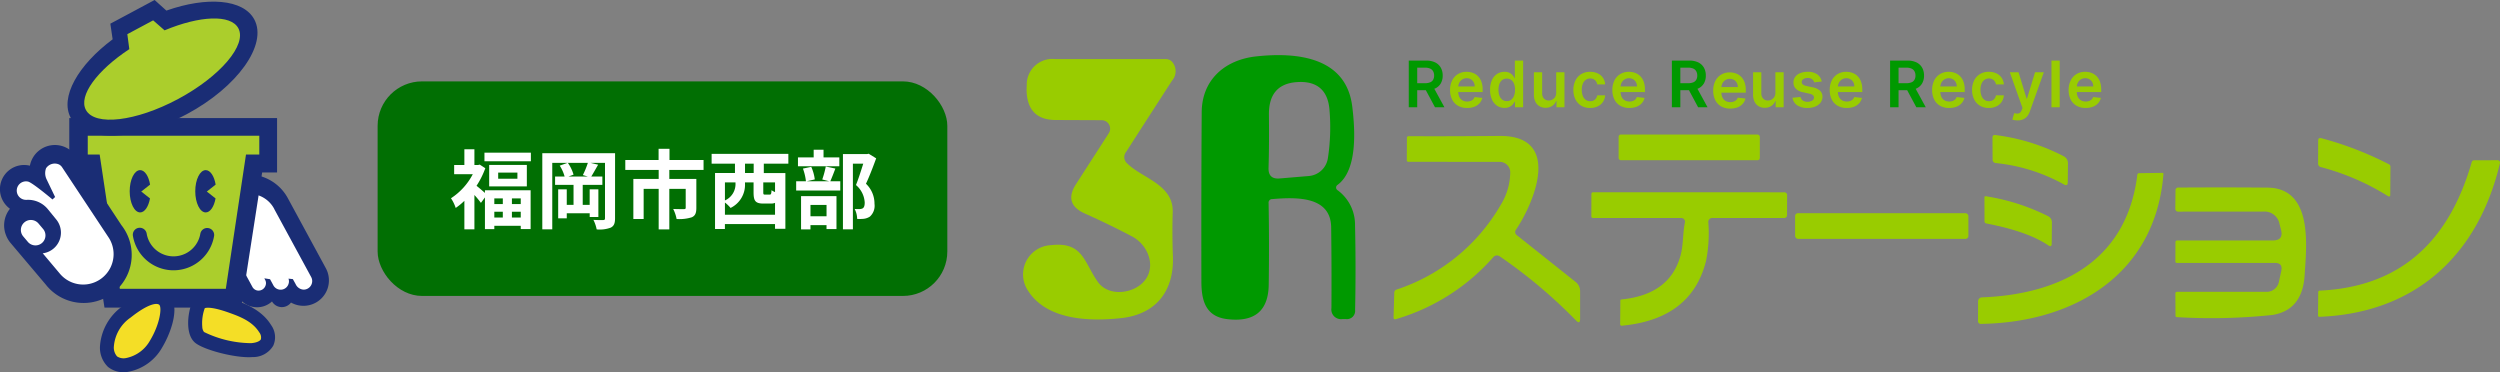 <svg id="logo" xmlns="http://www.w3.org/2000/svg" xmlns:xlink="http://www.w3.org/1999/xlink" width="337.904" height="50.299" viewBox="0 0 337.904 50.299">
  <rect x="0" y="0" width="337.904" height="50.299" fill="#808080" stroke="none"/>
  <defs>
    <clipPath id="clip-path">
      <rect id="長方形_76" data-name="長方形 76" width="44.457" height="50.299" fill="none"/>
    </clipPath>
  </defs>
  <g id="グループ_75" data-name="グループ 75">
    <g id="グループ_56" data-name="グループ 56" clip-path="url(#clip-path)">
      <path id="パス_14" data-name="パス 14" d="M124.391,115.635a6.126,6.126,0,1,1,10.736-5.9h0l5.107,9.412a3.439,3.439,0,0,1-4.706,4.644,1.542,1.542,0,0,1-2.568-.148,2.977,2.977,0,0,1-4.665-.832l-3.9-7.173Z" transform="translate(-96.196 -82.899)" fill="#1a2d75"/>
      <path id="パス_15" data-name="パス 15" d="M141.917,120.225,146.9,129.4l0,0a1.137,1.137,0,0,1,.132.526,1.162,1.162,0,0,1-1.16,1.164,1.25,1.25,0,0,1-1.08-.748l-.376-.676-.591-.063a1.028,1.028,0,0,1,.021.661,1.115,1.115,0,0,1-2.062.247l-.187-.349-.265-.483-.771-.119.11.214a.9.9,0,0,1,.068.721,1,1,0,0,1-1.184.7.969.969,0,0,1-.588-.441l-.177-.325-3.6-6.635a3.811,3.811,0,1,1,6.736-3.564" transform="translate(-104.834 -91.942)" fill="#fff"/>
      <path id="パス_16" data-name="パス 16" d="M70.3,71.935H42.214v7.352h1.922l2.838,18.27H65.447l2.838-18.27H70.3Z" transform="translate(-32.851 -55.979)" fill="#1a2d75"/>
      <path id="パス_17" data-name="パス 17" d="M76.661,82.7H53.474v2.545h1.61L57.81,103.39H72.136l2.726-18.144h1.8Z" transform="translate(-41.613 -64.357)" fill="#abce2c"/>
      <path id="パス_18" data-name="パス 18" d="M54.518,1.438,52.918,0,51.007,1.023l-2.16,1.157L46.936,3.2l.309,2.115c-4.693,3.5-7.152,7.832-5.665,10.609,1.819,3.4,8.849,3.172,15.7-.5s10.933-9.4,9.114-12.795c-1.479-2.761-6.4-3.129-11.876-1.2" transform="translate(-32.021)" fill="#1a2d75"/>
      <path id="パス_19" data-name="パス 19" d="M62.178,12.849,60.632,11.5l-1.537.823-.415.222-1.537.823.267,2.023c-4.349,2.862-6.9,6.294-5.869,8.213,1.2,2.232,6.778,1.572,12.468-1.476s9.333-7.329,8.137-9.562c-1.019-1.9-5.226-1.7-9.969.284" transform="translate(-39.933 -8.749)" fill="#abce2c"/>
      <path id="パス_20" data-name="パス 20" d="M80.6,106.562l1.192-.939c-.187-1.137-.716-1.957-1.341-1.957-.781,0-1.414,1.28-1.414,2.859s.633,2.859,1.414,2.859c.613,0,1.133-.79,1.329-1.892Z" transform="translate(-61.508 -80.672)" fill="#1a2d75"/>
      <path id="パス_21" data-name="パス 21" d="M120.547,106.562l1.192-.939c-.187-1.137-.716-1.957-1.341-1.957-.781,0-1.414,1.28-1.414,2.859s.633,2.859,1.414,2.859c.613,0,1.133-.79,1.329-1.892Z" transform="translate(-92.593 -80.672)" fill="#1a2d75"/>
      <path id="パス_22" data-name="パス 22" d="M81.727,138.8a.943.943,0,0,0-.778,1.082,5.562,5.562,0,0,0,10.975.005.943.943,0,0,0-1.86-.306,3.677,3.677,0,0,1-7.254,0,.943.943,0,0,0-1.083-.778" transform="translate(-62.984 -108.005)" fill="#1a2d75"/>
      <path id="パス_23" data-name="パス 23" d="M115.157,180.251c-.591,1.529-.868,4.2.367,5.336,1.109,1.023,5.631,2.181,7.8,2a3.17,3.17,0,0,0,2.838-1.55,2.8,2.8,0,0,0-.295-2.777c-1.277-2.081-3.6-2.92-4.992-3.422-1.207-.435-4.881-1.762-5.723.415" transform="translate(-89.224 -139.325)" fill="#1a2d75"/>
      <path id="パス_24" data-name="パス 24" d="M129.782,192.31a14.729,14.729,0,0,1-6.369-1.506,1.181,1.181,0,0,1-.237-.685,5.937,5.937,0,0,1,.335-2.536c.119-.052.843-.272,3.339.63,1.306.471,3.094,1.117,4.025,2.634a1.1,1.1,0,0,1,.221.941c-.106.208-.506.455-1.314.523" transform="translate(-95.835 -145.928)" fill="#f4de26"/>
      <path id="パス_25" data-name="パス 25" d="M63.9,178.9a7.229,7.229,0,0,0-2.981,5.31,3.62,3.62,0,0,0,1.08,2.847,3.367,3.367,0,0,0,2.783.652,6.64,6.64,0,0,0,4.5-3.211c1.109-1.828,2.248-4.879,1.4-6.6a2.111,2.111,0,0,0-.429-.59c-1.3-1.255-3.439-.719-6.347,1.592" transform="translate(-47.403 -137.466)" fill="#1a2d75"/>
      <path id="パス_26" data-name="パス 26" d="M71.1,192.5a1.611,1.611,0,0,1-1.254-.208,1.8,1.8,0,0,1-.436-1.384,5.221,5.221,0,0,1,2.27-3.878c2.441-1.94,3.579-1.989,3.867-1.711h0c.371.358.1,2.6-1.273,4.856A4.774,4.774,0,0,1,71.1,192.5" transform="translate(-54.016 -144.115)" fill="#f4de26"/>
      <path id="パス_27" data-name="パス 27" d="M16.416,99.2l-4.644-7.045-1.478-2.242a3.439,3.439,0,0,0-6.253,1.244,3.268,3.268,0,0,0-2.725,5.8l.019.032A3.6,3.6,0,0,0,.8,100.521a3.725,3.725,0,0,0,.707,1.174l4.678,5.529A6.5,6.5,0,0,0,16.416,99.2" transform="translate(0 -68.762)" fill="#1a2d75"/>
      <path id="パス_28" data-name="パス 28" d="M13.712,111.81a2.816,2.816,0,0,0,1.819-4.585l-1.119-1.372,0,0a3.465,3.465,0,0,0-2.865-1.271h-.094a1.249,1.249,0,1,1,.252-2.472v0c.524.059,3.328,2.421,3.328,2.421l.354-.33-1.155-2.4a1.935,1.935,0,0,1-.071-1.485,1.411,1.411,0,0,1,1.766-.509,1.15,1.15,0,0,1,.4.364l0,0,6.352,9.59a4.111,4.111,0,0,1-6.626,4.827l-2.172-2.582Z" transform="translate(-7.938 -77.571)" fill="#fff"/>
      <path id="パス_29" data-name="パス 29" d="M13.651,136.987a1.351,1.351,0,0,0,2.088-1.715l-.621-.735a1.351,1.351,0,0,0-2.088,1.715Z" transform="translate(-9.901 -104.312)" fill="#fff"/>
    </g>
  </g>
  <g id="グループ_85" data-name="グループ 85" transform="translate(-44.988 -14)">
    <g id="グループ_76" data-name="グループ 76" transform="translate(96 25)">
      <rect id="長方形_97" data-name="長方形 97" width="77" height="29" rx="6" transform="translate(0.029 0)" fill="#016f03"/>
      <path id="パス_279" data-name="パス 279" d="M7.216-5.209v.766H6.068v-.766Zm2.424.766H8.446v-.766H9.641ZM8.446-2.622v-.789H9.641v.789ZM6.068-3.411H7.216v.789H6.068ZM4.8-5.952c-.325-.29-.824-.719-1.137-.963A11.372,11.372,0,0,0,4.85-9.292L4.1-9.78l-.244.058H3.377v-2.134H2.02v2.134H.639V-8.48H3.156A8.608,8.608,0,0,1,.21-5.232,5.3,5.3,0,0,1,.848-3.922,8.718,8.718,0,0,0,2.02-4.884v3.851H3.377v-4.64a13.156,13.156,0,0,1,.882,1.067L4.8-5.348v4.292H6.068v-.452H9.641v.441h1.334V-6.311H4.8ZM9.188-7.866H6.59V-8.7h2.6ZM5.372-9.733v2.9h5.092v-2.9Zm-.638-1.659v1.16H11.01v-1.16ZM18.712-8.167H16.091l.684-.255a5.237,5.237,0,0,0-.766-1.589h2.7a11.643,11.643,0,0,1-.673,1.647Zm3.677-3.155H12.553V-1.033H13.9v-8.978h2.065l-1.056.371a5.343,5.343,0,0,1,.661,1.473H14.281v1.125h2.494v2.7h-.916v-2.1H14.7v3.921h1.16V-3.2h3.1v.5h1.172V-6.439H18.956v2.1h-.94v-2.7h2.656V-8.167h-1.5c.267-.429.6-1.032.928-1.6l-1.021-.244h1.949v7.47c0,.2-.07.255-.255.255s-.777.012-1.311-.023a4.982,4.982,0,0,1,.441,1.288,4.318,4.318,0,0,0,1.914-.244c.429-.232.568-.58.568-1.264ZM34.349-9.06v-1.346H29.744v-1.508H28.271v1.508h-4.5V-9.06h4.512v1.218H24.86v5.417h1.392V-6.5h2.03v5.475h1.438V-6.5h2.216v2.552c0,.128-.058.186-.244.186s-.87,0-1.45-.023a4.951,4.951,0,0,1,.464,1.357,5.532,5.532,0,0,0,2.053-.232c.476-.209.615-.6.615-1.264V-7.842H29.721V-9.06Zm6.774.418H39.952V-9.907h1.172Zm2.888,2.575a2.246,2.246,0,0,1-.476-.255c-.023.522-.07.6-.267.6h-.592c-.22,0-.255-.035-.255-.336V-7.378h1.589ZM37.238-3.005V-4.652A4.69,4.69,0,0,1,38-3.922a3.481,3.481,0,0,0,1.949-3.329v-.128h1.16v1.334c0,1.148.22,1.531,1.346,1.531h.974a1.45,1.45,0,0,0,.58-.093v1.6Zm1.427-4.373v.1a2.426,2.426,0,0,1-1.427,2.343V-7.378ZM45.81-9.907V-11.23H35.439v1.322h3.155v1.264H35.9V-1.08h1.334v-.661h6.774V-1.1h1.4v-7.54H42.492V-9.907Zm6.89-.847H50.566v-1.032H49.232v1.032H47.109v1.195H52.7ZM50.972-4.328V-2.8H48.8V-4.328ZM47.527-1.022H48.8V-1.6h2.169v.534h1.346V-5.522H47.527Zm3.341-8.5a12.146,12.146,0,0,1-.476,1.752l.94.244H48.292l1.09-.255a5.841,5.841,0,0,0-.476-1.694l-1.125.232a7.317,7.317,0,0,1,.406,1.717H46.866v1.253h5.962V-7.529H51.482c.2-.452.441-1.079.684-1.717Zm5.8-1.728-.209.046H53.188V-1.033h1.346V-9.907h1.4c-.278.882-.65,2.065-.986,2.888a3.332,3.332,0,0,1,1.183,2.366c0,.394-.07.661-.278.789a.976.976,0,0,1-.429.093,6.417,6.417,0,0,1-.65-.012,3.075,3.075,0,0,1,.336,1.346,6,6,0,0,0,.928-.023,1.951,1.951,0,0,0,.789-.29,1.967,1.967,0,0,0,.626-1.728A3.7,3.7,0,0,0,56.3-7.193c.464-.986.974-2.32,1.38-3.434Z" transform="translate(9.733 21.028)" fill="#fff"/>
    </g>
  </g>
  <g id="グループ_84" data-name="グループ 84" transform="translate(-5760.149 -1601.454)">
    <g id="グループ_71" data-name="グループ 71" transform="translate(5898.416 1608.904)">
      <path id="パス_265" data-name="パス 265" d="M149.323,57.874q.1,5.474.017,11.043-.078,5.291-5.6,4.641c-3.01-.347-3.5-2.646-3.5-5.109q-.026-12.561.043-22.857c.026-4.381,3.123-7.087,7.373-7.547,5.6-.607,12.17.13,12.977,6.792.382,3.123.737,8.605-2.012,10.592a.431.431,0,0,0-.175.34.411.411,0,0,0,.166.337,5.774,5.774,0,0,1,2.394,4.771q.13,5.751.009,11.442a1.115,1.115,0,0,1-1.258,1.232H159.3a1.31,1.31,0,0,1-1.483-1.492q.035-5.456-.035-10.9c-.052-4.172-4.528-4.12-7.972-3.825A.473.473,0,0,0,149.323,57.874Zm8.007-6.02a27.635,27.635,0,0,0,.226-6.549c-.2-2.724-1.735-3.982-4.441-3.782q-3.782.278-3.747,4.389.043,4.251-.052,7.191-.052,1.579,1.509,1.44l3.947-.33A2.841,2.841,0,0,0,157.329,51.854Z" transform="translate(-116.125 -37.873)" fill="#090"/>
      <path id="パス_264" data-name="パス 264" d="M126.536,52.6c2,2,6.254,2.828,6.142,6.575q-.087,2.932.026,5.977c.173,4.563-2.169,7.807-6.948,8.345-4.389.486-10.08.269-12.621-3.678a3.957,3.957,0,0,1,3.088-6.176c4.329-.5,4.433,2.264,6.332,4.962,1.275,1.8,4,1.666,5.6.512,2.576-1.865,1.466-5.37-.972-6.653q-3-1.587-6.384-3.1-2.915-1.3-1.188-3.973l4.424-6.87a1.145,1.145,0,0,0-.954-1.77l-6.228-.026q-3.661-.017-3.912-3.678a7.93,7.93,0,0,1,.009-.98,3.474,3.474,0,0,1,3.886-3.574h14.929a1.11,1.11,0,0,1,.824.364,1.925,1.925,0,0,1-.009,2.559q-3.184,4.927-6.211,9.637A1.118,1.118,0,0,0,126.536,52.6Z" transform="translate(-112.44 -37.956)" fill="#9c0"/>
      <rect id="長方形_95" data-name="長方形 95" width="19.084" height="3.47" rx="0.29" transform="translate(80.509 10.736)" fill="#9c0"/>
      <path id="パス_270" data-name="パス 270" d="M273.172,57.009a23.909,23.909,0,0,0-9.238-2.9.451.451,0,0,1-.416-.451l-.017-2.975q-.009-.408.4-.356a27.286,27.286,0,0,1,9.256,2.88,1.045,1.045,0,0,1,.547.919l-.026,2.585Q273.675,57.277,273.172,57.009Z" transform="translate(-132.462 -39.523)" fill="#9c0"/>
      <path id="パス_266" data-name="パス 266" d="M186.748,63.109a.525.525,0,0,0,.121.789l7.937,6.315a1.57,1.57,0,0,1,.59,1.232v3.739q0,.8-.555.226a67.943,67.943,0,0,0-10.323-8.675.638.638,0,0,0-.841.1,27.969,27.969,0,0,1-13.22,8.406.217.217,0,0,1-.278-.208l.1-3.366a.439.439,0,0,1,.33-.442,25.455,25.455,0,0,0,14.07-11.459,8.566,8.566,0,0,0,1.275-4.337,1.423,1.423,0,0,0-1.423-1.457l-12.344-.009q-.217,0-.217-.226l.017-2.984a.222.222,0,0,1,.252-.252q5.63.026,12.266-.035C192.994,50.4,189.221,59.422,186.748,63.109Z" transform="translate(-120.093 -39.543)" fill="#9c0"/>
      <path id="パス_273" data-name="パス 273" d="M323.739,58.676a33.031,33.031,0,0,0-9.091-3.947.477.477,0,0,1-.408-.512l.009-3.071q0-.434.425-.33a45.21,45.21,0,0,1,9.134,3.522.352.352,0,0,1,.208.338l-.026,3.852a.159.159,0,0,1-.08.144A.18.18,0,0,1,323.739,58.676Z" transform="translate(-139.187 -39.586)" fill="#9c0"/>
      <path id="パス_272" data-name="パス 272" d="M338.814,54.658c-2.932,12.379-11.364,20.255-24.419,20.758a.165.165,0,0,1-.165-.174l.026-3.158a.194.194,0,0,1,.208-.208C325.654,71.348,332,64.937,335,54.51a.33.33,0,0,1,.347-.252l3.158-.009a.316.316,0,0,1,.254.125A.335.335,0,0,1,338.814,54.658Z" transform="translate(-139.186 -40.044)" fill="#9c0"/>
      <path id="パス_268" data-name="パス 268" d="M286.311,56.385c-1.084,13.584-12.084,20.047-24.627,20.246a.375.375,0,0,1-.434-.425l.009-2.628a.529.529,0,0,1,.512-.529c10.609-.408,19.57-4.918,21.01-16.56a.23.23,0,0,1,.243-.226l3.132-.043Q286.328,56.22,286.311,56.385Z" transform="translate(-132.163 -40.305)" fill="#9c0"/>
      <path id="パス_271" data-name="パス 271" d="M306.277,64.206l-.2-.763a2.062,2.062,0,0,0-2.195-1.692l-11.45.009a.391.391,0,0,1-.442-.442l.026-2.412a.354.354,0,0,1,.39-.4q6.168-.043,12.032.009c6.22.052,5.274,7.929,5.031,11.832q-.295,4.719-4.346,5.378a78.5,78.5,0,0,1-12.908.295.185.185,0,0,1-.2-.208l-.017-3a.217.217,0,0,1,.217-.217H304.2a1.688,1.688,0,0,0,1.813-1.457l.3-1.362q.234-1.084-.867-1.084H292.216Q292,68.7,292,68.474l.009-2.611a.213.213,0,0,1,.217-.208h12.934Q306.65,65.655,306.277,64.206Z" transform="translate(-136.238 -40.605)" fill="#9c0"/>
      <path id="パス_267" data-name="パス 267" d="M216.814,63.352a19.169,19.169,0,0,1-.312,5.17q-1.969,7.868-11.355,8.753a.206.206,0,0,1-.252-.234l.026-3.14a.16.16,0,0,1,.165-.173q6.541-.659,7.972-5.951c.4-1.483.278-2.941.59-4.45a.5.5,0,0,0-.494-.607H201.217A.217.217,0,0,1,201,62.5l.009-3.045a.217.217,0,0,1,.217-.217l25.8.009a.383.383,0,0,1,.434.434l-.009,2.611a.38.38,0,0,1-.434.425H217.43A.543.543,0,0,0,216.814,63.352Z" transform="translate(-124.178 -40.705)" fill="#9c0"/>
      <path id="パス_269" data-name="パス 269" d="M270.881,66.5c-2.307-1.57-5.734-2.446-8.362-2.958a.288.288,0,0,1-.26-.321l-.009-3.192q0-.2.2-.165a28.574,28.574,0,0,1,8.38,2.68.935.935,0,0,1,.538.9l-.026,2.811Q271.341,66.808,270.881,66.5Z" transform="translate(-132.296 -40.787)" fill="#9c0"/>
      <rect id="長方形_96" data-name="長方形 96" width="23.421" height="3.47" rx="0.38" transform="translate(104.364 21.363)" fill="#9c0"/>
    </g>
    <g id="グループ_81" data-name="グループ 81" transform="translate(5950.559 1609.645)">
      <path id="パス_276" data-name="パス 276" d="M9.452-.872a2.418,2.418,0,0,1-1.228-.3,1.988,1.988,0,0,1-.793-.844A2.817,2.817,0,0,1,7.154-3.3a2.814,2.814,0,0,1,.279-1.283,2.1,2.1,0,0,1,.781-.863,2.2,2.2,0,0,1,1.18-.31,2.425,2.425,0,0,1,.827.14,1.9,1.9,0,0,1,.69.433,2.035,2.035,0,0,1,.473.744,3.006,3.006,0,0,1,.173,1.074v.342H7.677v-.752h2.809a1.209,1.209,0,0,0-.139-.571,1.014,1.014,0,0,0-.377-.4,1.073,1.073,0,0,0-.562-.145,1.094,1.094,0,0,0-.6.165,1.149,1.149,0,0,0-.4.431,1.239,1.239,0,0,0-.146.584v.656a1.532,1.532,0,0,0,.151.707,1.065,1.065,0,0,0,.422.45,1.253,1.253,0,0,0,.635.156,1.322,1.322,0,0,0,.441-.069.959.959,0,0,0,.342-.2.86.86,0,0,0,.219-.336l1.041.117a1.62,1.62,0,0,1-.374.719,1.823,1.823,0,0,1-.7.474A2.669,2.669,0,0,1,9.452-.872Zm5.063-.009a1.79,1.79,0,0,1-1-.286A1.947,1.947,0,0,1,12.82-2a3.1,3.1,0,0,1-.256-1.325,3.07,3.07,0,0,1,.26-1.332,1.917,1.917,0,0,1,.7-.822,1.82,1.82,0,0,1,.989-.279,1.47,1.47,0,0,1,.684.14,1.318,1.318,0,0,1,.425.336,2.1,2.1,0,0,1,.243.368h.046v-2.36h1.118V-.964h-1.1v-.745H15.87a1.868,1.868,0,0,1-.25.365,1.361,1.361,0,0,1-.431.328A1.489,1.489,0,0,1,14.514-.881Zm.311-.915a.959.959,0,0,0,.6-.193,1.184,1.184,0,0,0,.379-.538,2.285,2.285,0,0,0,.129-.8,2.258,2.258,0,0,0-.128-.8,1.15,1.15,0,0,0-.376-.527.978.978,0,0,0-.608-.188.983.983,0,0,0-.622.194,1.175,1.175,0,0,0-.376.536,2.249,2.249,0,0,0-.126.782,2.273,2.273,0,0,0,.128.79,1.209,1.209,0,0,0,.379.545A.964.964,0,0,0,14.826-1.8ZM21.5-2.954V-5.7h1.115V-.964H21.536V-1.8h-.049a1.426,1.426,0,0,1-.525.65,1.54,1.54,0,0,1-.9.253,1.6,1.6,0,0,1-.821-.208,1.42,1.42,0,0,1-.556-.607,2.134,2.134,0,0,1-.2-.966V-5.7H19.6v2.84a1.008,1.008,0,0,0,.246.715.842.842,0,0,0,.647.265A1.023,1.023,0,0,0,20.973-2a.979.979,0,0,0,.38-.359A1.11,1.11,0,0,0,21.5-2.954ZM26.088-.872a2.278,2.278,0,0,1-1.215-.311,2.062,2.062,0,0,1-.779-.861,2.818,2.818,0,0,1-.273-1.268A2.805,2.805,0,0,1,24.1-4.585a2.078,2.078,0,0,1,.784-.863,2.256,2.256,0,0,1,1.2-.31,2.357,2.357,0,0,1,1.021.211,1.76,1.76,0,0,1,.71.595,1.767,1.767,0,0,1,.3.895H27.049a1.031,1.031,0,0,0-.307-.571.9.9,0,0,0-.645-.229,1.013,1.013,0,0,0-.6.183,1.184,1.184,0,0,0-.4.525,2.116,2.116,0,0,0-.143.819,2.19,2.19,0,0,0,.142.83,1.2,1.2,0,0,0,.4.533,1,1,0,0,0,.605.186,1.008,1.008,0,0,0,.442-.094.875.875,0,0,0,.328-.273,1.053,1.053,0,0,0,.182-.434h1.066a1.849,1.849,0,0,1-.3.889,1.735,1.735,0,0,1-.7.6A2.315,2.315,0,0,1,26.088-.872Zm5.3,0a2.418,2.418,0,0,1-1.228-.3,1.988,1.988,0,0,1-.793-.844A2.817,2.817,0,0,1,29.089-3.3a2.814,2.814,0,0,1,.279-1.283,2.1,2.1,0,0,1,.781-.863,2.2,2.2,0,0,1,1.18-.31,2.425,2.425,0,0,1,.827.14,1.9,1.9,0,0,1,.69.433,2.035,2.035,0,0,1,.473.744,3.006,3.006,0,0,1,.173,1.074v.342H29.613v-.752h2.809a1.209,1.209,0,0,0-.139-.571,1.014,1.014,0,0,0-.377-.4,1.073,1.073,0,0,0-.562-.145,1.094,1.094,0,0,0-.6.165,1.149,1.149,0,0,0-.4.431,1.239,1.239,0,0,0-.146.584v.656a1.532,1.532,0,0,0,.151.707,1.065,1.065,0,0,0,.422.45,1.253,1.253,0,0,0,.635.156,1.322,1.322,0,0,0,.441-.069.959.959,0,0,0,.342-.2A.859.859,0,0,0,32.4-2.35l1.041.117a1.62,1.62,0,0,1-.374.719,1.823,1.823,0,0,1-.7.474A2.669,2.669,0,0,1,31.387-.872ZM51.127-2.954V-5.7h1.115V-.964H51.161V-1.8h-.049a1.426,1.426,0,0,1-.525.65,1.54,1.54,0,0,1-.9.253,1.6,1.6,0,0,1-.821-.208,1.42,1.42,0,0,1-.556-.607,2.134,2.134,0,0,1-.2-.966V-5.7h1.115v2.84a1.008,1.008,0,0,0,.246.715.842.842,0,0,0,.647.265A1.023,1.023,0,0,0,50.6-2a.979.979,0,0,0,.38-.359A1.11,1.11,0,0,0,51.127-2.954Zm6.261-1.491-1.017.111a.83.83,0,0,0-.149-.29.763.763,0,0,0-.285-.219,1.032,1.032,0,0,0-.437-.083,1.061,1.061,0,0,0-.584.151.443.443,0,0,0-.233.391.408.408,0,0,0,.152.336,1.275,1.275,0,0,0,.516.213l.807.173a2.048,2.048,0,0,1,1,.459,1.1,1.1,0,0,1,.331.822,1.285,1.285,0,0,1-.26.787,1.685,1.685,0,0,1-.713.531,2.691,2.691,0,0,1-1.047.191,2.42,2.42,0,0,1-1.4-.365,1.456,1.456,0,0,1-.631-1.018l1.087-.1a.766.766,0,0,0,.314.484,1.092,1.092,0,0,0,.625.163,1.124,1.124,0,0,0,.639-.163.477.477,0,0,0,.242-.4.422.422,0,0,0-.156-.336,1.109,1.109,0,0,0-.482-.2L54.9-2.988a1.913,1.913,0,0,1-1.007-.479,1.168,1.168,0,0,1-.323-.855,1.214,1.214,0,0,1,.239-.759,1.557,1.557,0,0,1,.675-.5,2.624,2.624,0,0,1,1-.177,2.161,2.161,0,0,1,1.311.354A1.492,1.492,0,0,1,57.388-4.445ZM60.765-.872a2.418,2.418,0,0,1-1.228-.3,1.988,1.988,0,0,1-.793-.844A2.817,2.817,0,0,1,58.467-3.3a2.814,2.814,0,0,1,.279-1.283,2.1,2.1,0,0,1,.781-.863,2.2,2.2,0,0,1,1.18-.31,2.425,2.425,0,0,1,.827.14,1.9,1.9,0,0,1,.69.433,2.034,2.034,0,0,1,.473.744,3.006,3.006,0,0,1,.173,1.074v.342H58.991v-.752H61.8a1.209,1.209,0,0,0-.139-.571,1.014,1.014,0,0,0-.377-.4,1.073,1.073,0,0,0-.562-.145,1.094,1.094,0,0,0-.6.165,1.149,1.149,0,0,0-.4.431,1.239,1.239,0,0,0-.146.584v.656a1.532,1.532,0,0,0,.151.707,1.065,1.065,0,0,0,.422.45,1.253,1.253,0,0,0,.635.156,1.322,1.322,0,0,0,.441-.069.959.959,0,0,0,.342-.2.859.859,0,0,0,.219-.336l1.041.117a1.62,1.62,0,0,1-.374.719,1.823,1.823,0,0,1-.7.474A2.669,2.669,0,0,1,60.765-.872Zm10.59-.092Zm3.252.092a2.418,2.418,0,0,1-1.228-.3,1.988,1.988,0,0,1-.793-.844A2.817,2.817,0,0,1,72.31-3.3a2.814,2.814,0,0,1,.279-1.283,2.1,2.1,0,0,1,.781-.863,2.2,2.2,0,0,1,1.18-.31,2.425,2.425,0,0,1,.827.14,1.9,1.9,0,0,1,.69.433,2.035,2.035,0,0,1,.473.744,3.006,3.006,0,0,1,.173,1.074v.342H72.833v-.752h2.809a1.209,1.209,0,0,0-.139-.571,1.014,1.014,0,0,0-.377-.4,1.073,1.073,0,0,0-.562-.145,1.094,1.094,0,0,0-.6.165,1.149,1.149,0,0,0-.4.431,1.239,1.239,0,0,0-.146.584v.656a1.532,1.532,0,0,0,.151.707,1.065,1.065,0,0,0,.422.45,1.253,1.253,0,0,0,.635.156,1.322,1.322,0,0,0,.441-.069.959.959,0,0,0,.342-.2.86.86,0,0,0,.219-.336l1.041.117a1.62,1.62,0,0,1-.374.719,1.823,1.823,0,0,1-.7.474A2.669,2.669,0,0,1,74.608-.872Zm5.371,0a2.278,2.278,0,0,1-1.215-.311,2.062,2.062,0,0,1-.779-.861,2.818,2.818,0,0,1-.273-1.268,2.805,2.805,0,0,1,.277-1.274,2.078,2.078,0,0,1,.784-.863,2.256,2.256,0,0,1,1.2-.31,2.357,2.357,0,0,1,1.021.211,1.76,1.76,0,0,1,.71.595,1.767,1.767,0,0,1,.3.895H80.94a1.031,1.031,0,0,0-.307-.571.9.9,0,0,0-.645-.229,1.013,1.013,0,0,0-.6.183,1.184,1.184,0,0,0-.4.525,2.116,2.116,0,0,0-.143.819,2.19,2.19,0,0,0,.142.83,1.2,1.2,0,0,0,.4.533,1,1,0,0,0,.605.186,1.008,1.008,0,0,0,.442-.094.875.875,0,0,0,.328-.273,1.053,1.053,0,0,0,.182-.434h1.066a1.849,1.849,0,0,1-.3.889,1.735,1.735,0,0,1-.7.6A2.315,2.315,0,0,1,79.979-.872ZM83.877.81a2.327,2.327,0,0,1-.42-.035A1.624,1.624,0,0,1,83.15.693l.259-.869a1.488,1.488,0,0,0,.434.068.544.544,0,0,0,.337-.119.871.871,0,0,0,.248-.384l.1-.256L82.808-5.7h1.183l1.09,3.573h.049L86.224-5.7H87.41l-1.894,5.3a2.146,2.146,0,0,1-.351.645,1.452,1.452,0,0,1-.534.413A1.812,1.812,0,0,1,83.877.81Zm5.679-8.083V-.964H88.44V-7.273Zm3.5,6.4a2.418,2.418,0,0,1-1.228-.3,1.988,1.988,0,0,1-.793-.844A2.817,2.817,0,0,1,90.758-3.3a2.814,2.814,0,0,1,.279-1.283,2.1,2.1,0,0,1,.781-.863A2.2,2.2,0,0,1,93-5.757a2.425,2.425,0,0,1,.827.14,1.9,1.9,0,0,1,.69.433,2.035,2.035,0,0,1,.473.744,3.006,3.006,0,0,1,.173,1.074v.342H91.282v-.752h2.809a1.209,1.209,0,0,0-.139-.571,1.014,1.014,0,0,0-.377-.4,1.073,1.073,0,0,0-.562-.145,1.094,1.094,0,0,0-.6.165,1.149,1.149,0,0,0-.4.431,1.239,1.239,0,0,0-.146.584v.656a1.532,1.532,0,0,0,.151.707,1.065,1.065,0,0,0,.422.45,1.253,1.253,0,0,0,.635.156,1.322,1.322,0,0,0,.441-.069.959.959,0,0,0,.342-.2.86.86,0,0,0,.219-.336l1.041.117a1.62,1.62,0,0,1-.374.719,1.823,1.823,0,0,1-.7.474A2.669,2.669,0,0,1,93.056-.872Z" transform="translate(-1.571 7.273)" fill="#99cc01"/>
      <path id="パス_275" data-name="パス 275" d="M.717-.964V-7.273H3.083A2.665,2.665,0,0,1,4.3-7.02a1.739,1.739,0,0,1,.749.707,2.132,2.132,0,0,1,.254,1.058A2.066,2.066,0,0,1,5.05-4.2a1.705,1.705,0,0,1-.756.687,2.8,2.8,0,0,1-1.226.242H1.383v-.949H2.914a1.749,1.749,0,0,0,.7-.119.826.826,0,0,0,.4-.348,1.126,1.126,0,0,0,.131-.565A1.167,1.167,0,0,0,4.01-5.83a.853.853,0,0,0-.4-.363,1.682,1.682,0,0,0-.7-.125H1.86V-.964ZM3.976-3.823,5.538-.964H4.263L2.729-3.823Z" transform="translate(-0.717 7.273)" fill="#090"/>
      <path id="パス_277" data-name="パス 277" d="M.717-.964V-7.273H3.083A2.665,2.665,0,0,1,4.3-7.02a1.739,1.739,0,0,1,.749.707,2.132,2.132,0,0,1,.254,1.058A2.066,2.066,0,0,1,5.05-4.2a1.705,1.705,0,0,1-.756.687,2.8,2.8,0,0,1-1.226.242H1.383v-.949H2.914a1.749,1.749,0,0,0,.7-.119.826.826,0,0,0,.4-.348,1.126,1.126,0,0,0,.131-.565A1.167,1.167,0,0,0,4.01-5.83a.853.853,0,0,0-.4-.363,1.682,1.682,0,0,0-.7-.125H1.86V-.964ZM3.976-3.823,5.538-.964H4.263L2.729-3.823Z" transform="translate(64.342 7.273)" fill="#090"/>
      <path id="パス_280" data-name="パス 280" d="M9.452-.145a2.418,2.418,0,0,1-1.228-.3,1.988,1.988,0,0,1-.793-.844,2.817,2.817,0,0,1-.277-1.289,2.814,2.814,0,0,1,.279-1.283,2.1,2.1,0,0,1,.781-.863,2.2,2.2,0,0,1,1.18-.31,2.425,2.425,0,0,1,.827.14,1.9,1.9,0,0,1,.69.433,2.035,2.035,0,0,1,.473.744,3.006,3.006,0,0,1,.173,1.074V-2.3H7.677V-3.05h2.809a1.209,1.209,0,0,0-.139-.571,1.014,1.014,0,0,0-.377-.4,1.073,1.073,0,0,0-.562-.145,1.094,1.094,0,0,0-.6.165,1.149,1.149,0,0,0-.4.431,1.239,1.239,0,0,0-.146.584v.656a1.532,1.532,0,0,0,.151.707,1.065,1.065,0,0,0,.422.45,1.253,1.253,0,0,0,.635.156,1.322,1.322,0,0,0,.441-.069.959.959,0,0,0,.342-.2.86.86,0,0,0,.219-.336l1.041.117a1.62,1.62,0,0,1-.374.719,1.823,1.823,0,0,1-.7.474A2.669,2.669,0,0,1,9.452-.145Z" transform="translate(33.995 6.63)" fill="#99cc01"/>
      <path id="パス_281" data-name="パス 281" d="M.717-.964V-7.273H3.083A2.665,2.665,0,0,1,4.3-7.02a1.739,1.739,0,0,1,.749.707,2.132,2.132,0,0,1,.254,1.058A2.066,2.066,0,0,1,5.05-4.2a1.705,1.705,0,0,1-.756.687,2.8,2.8,0,0,1-1.226.242H1.383v-.949H2.914a1.749,1.749,0,0,0,.7-.119.826.826,0,0,0,.4-.348,1.126,1.126,0,0,0,.131-.565A1.167,1.167,0,0,0,4.01-5.83a.853.853,0,0,0-.4-.363,1.682,1.682,0,0,0-.7-.125H1.86V-.964ZM3.976-3.823,5.538-.964H4.263L2.729-3.823Z" transform="translate(34.848 7.273)" fill="#090"/>
    </g>
  </g>
</svg>
